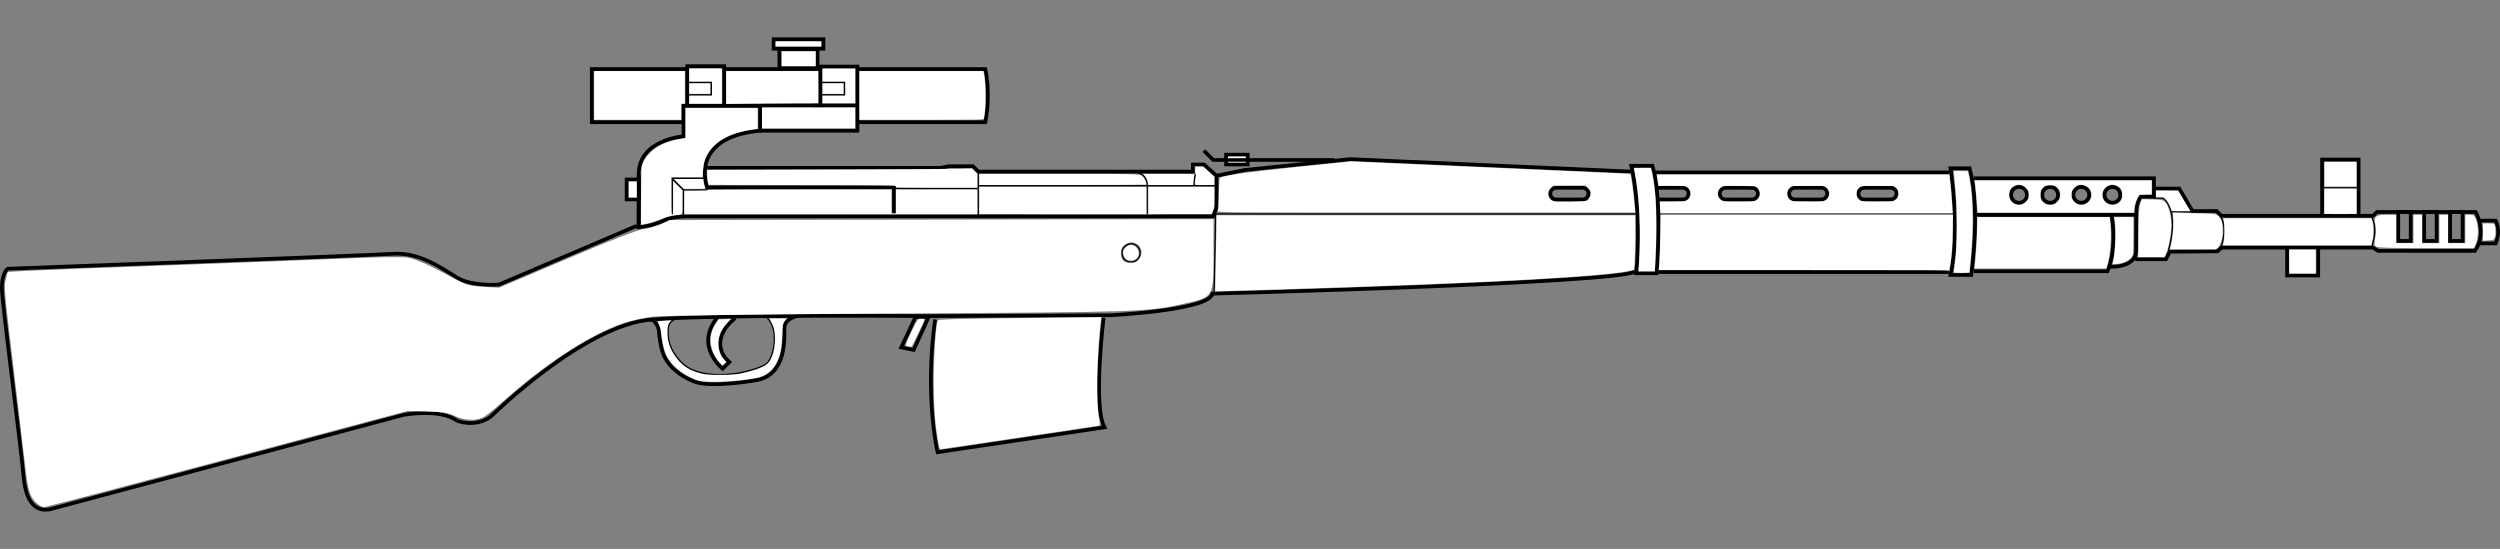<?xml version="1.0" encoding="UTF-8" standalone="no"?>
<svg
   xmlns:dc="http://purl.org/dc/elements/1.1/"
   xmlns:cc="http://creativecommons.org/ns#"
   xmlns:rdf="http://www.w3.org/1999/02/22-rdf-syntax-ns#"
   xmlns:svg="http://www.w3.org/2000/svg"
   xmlns="http://www.w3.org/2000/svg"
   xmlns:sodipodi="http://sodipodi.sourceforge.net/DTD/sodipodi-0.dtd"
   xmlns:inkscape="http://www.inkscape.org/namespaces/inkscape"
   version="1.1"
   x="0px"
   y="0px"
   width="2022.179"
   height="444"
   viewBox="0 0 2022.179 444"
   enable-background="new 0 0 2267.546 533.541"
   xml:space="preserve"
   id="svg140"
   sodipodi:docname="weapon_svt40s.svg"
   inkscape:version="1.0.2-2 (e86c870879, 2021-01-15)"><rect x="0" y="0" width="2022.179" height="444" fill="#808080" stroke="none"/><defs
   id="defs144" /><sodipodi:namedview
   pagecolor="#ffffff"
   bordercolor="#666666"
   borderopacity="1"
   objecttolerance="10"
   gridtolerance="10"
   guidetolerance="10"
   inkscape:pageopacity="0"
   inkscape:pageshadow="2"
   inkscape:window-width="1920"
   inkscape:window-height="1017"
   id="namedview142"
   showgrid="false"
   inkscape:zoom="0.70849576"
   inkscape:cx="1312.1168"
   inkscape:cy="168.51528"
   inkscape:window-x="-8"
   inkscape:window-y="-8"
   inkscape:window-maximized="1"
   inkscape:current-layer="svg140"
   showguides="false"
   inkscape:document-rotation="0"
   inkscape:pagecheckerboard="true" />
<g
   id="Layer_1"
   transform="matrix(-1,0,0,1,2113.508,-34.456)">
	<g
   id="g136">
		<g
   id="g104">
			<g
   id="g100">
				<g
   id="g96">
					<g
   id="g70">
						<g
   id="g16">
							<path
   style="fill:none;stroke:#000000;stroke-width:3;stroke-miterlimit:10;opacity:1"
   inkscape:connector-curvature="0"
   id="path2"
   d="M 516.984,178.628 H 371.249 v 14.945 h 10.409 c 0,0 4.029,4.028 4.029,14.606 h 130.457"
   stroke-miterlimit="10" />
							
								<line
   style="fill:none;stroke:#000000;stroke-width:3;stroke-miterlimit:10;opacity:1"
   id="line4"
   y2="173.929"
   x2="776.217"
   y1="173.929"
   x1="536.794"
   stroke-miterlimit="10" />
							<path
   style="fill:none;stroke:#000000;stroke-width:3;stroke-miterlimit:10;opacity:1"
   inkscape:connector-curvature="0"
   id="path6"
   d="m 793.677,173.257 227.67,-10.074 85.289,8.731 22.836,4.699 v 25.522 l 2.688,7.387 h 425.787 c 0,0 12.76,0 18.804,3.356 0,0 14.777,6.717 22.835,4.703 l 110.14,47.012 c 0,0 22.165,2.015 34.924,-6.044 12.76,-8.059 30.223,-20.147 51.04,-18.805 20.82,1.341 311.617,12.088 311.617,12.088 0,0 4.701,3.357 4.701,15.445 0,12.089 -15.394,127.682 -17.46,151.781 -2.015,23.503 -10.747,28.875 -20.82,27.533 l -286.769,-76.562 c 0,0 -29.55,-5.371 -42.981,4.703 0,0 -14.774,6.044 -27.536,-3.355 0,0 -75.217,-74.547 -130.958,-78.577 -55.743,-4.029 -215.582,-2.688 -215.582,-2.688 h -14.103 l -141.031,-0.672 c 0,0 -79.921,-4.03 -81.936,-17.46 0,0 -326.393,-8.398 -341.84,-17.799"
   stroke-miterlimit="10" />
							
								<line
   style="fill:none;stroke:#000000;stroke-width:3;stroke-miterlimit:10;opacity:1"
   id="line8"
   y2="254.521"
   x2="537.13"
   y1="254.521"
   x1="772.186"
   stroke-miterlimit="10" />
							<path
   style="fill:none;stroke:#000000;stroke-width:3;stroke-miterlimit:10;opacity:1"
   inkscape:connector-curvature="0"
   id="path10"
   d="M 516.981,253.847 H 408.856 c 0,0 -8.058,-15.445 -3.357,-45.667 h 107.453"
   stroke-miterlimit="10" />
							<path
   style="fill:none;stroke:#000000;stroke-width:3;stroke-miterlimit:10;opacity:1"
   inkscape:connector-curvature="0"
   id="path12"
   d="m 776.888,168.554 h 17.126 c 0,0 -8.731,33.917 -4.03,86.974 h -16.453 c 0,0 -5.039,-59.44 3.357,-86.974 z"
   stroke-miterlimit="10" />
							<path
   style="fill:none;stroke:#000000;stroke-width:3;stroke-miterlimit:10;opacity:1"
   inkscape:connector-curvature="0"
   id="path14"
   d="m 520.342,170.568 h 15.445 c 0,0 -8.059,49.366 0,86.301 h -16.789 c 0,0 -7.723,-53.391 1.344,-86.301 z"
   stroke-miterlimit="10" />
						</g>
						<path
   style="fill:none;stroke:#000000;stroke-width:3;stroke-miterlimit:10;opacity:1"
   inkscape:connector-curvature="0"
   id="path18"
   d="m 385.687,208.18 v 29.887 c 0,0 -0.671,12.254 20.989,12.254"
   stroke-miterlimit="10" />
						<path
   style="opacity:1;fill:none;stroke:#000000;stroke-width:3;stroke-miterlimit:10"
   inkscape:connector-curvature="0"
   id="path20"
   d="m 370.558,187.025 -19.792,0 -10.746,18.133 h -19.476 l -3.863,3.865 H 193.949 l -3.107,-3.11 h -79.835 c 0,0 -9.738,17.044 0.672,31.482 h 78.24 l 4.366,-2.683 h 122.229 l 3.358,3.021 38.616,0.335 3.023,6.045 h 24.849"
   stroke-miterlimit="10"
   sodipodi:nodetypes="cccccccccccccccc" />
						<polyline
   style="fill:none;stroke:#000000;stroke-width:3;stroke-miterlimit:10;opacity:1"
   id="polyline22"
   points="205.701,208.854 205.701,185.01         205.701,163.521 235.252,163.521 235.252,209.188       "
   stroke-miterlimit="10" />
						<line
   style="fill:none;stroke:#000000;stroke-miterlimit:10;opacity:1"
   id="line24"
   y2="186.353"
   x2="235.252"
   y1="186.353"
   x1="205.365"
   stroke-miterlimit="10" />
						<path
   style="fill:none;stroke:#000000;stroke-miterlimit:10;opacity:1"
   inkscape:connector-curvature="0"
   id="path26"
   d="m 195.627,208.854 c 0,0 -6.715,9.4 0,26.526"
   stroke-miterlimit="10" />
						<path
   style="fill:none;stroke:#000000;stroke-miterlimit:10;opacity:1"
   inkscape:connector-curvature="0"
   id="path28"
   d="m 317.521,208.854 c 0,0 -6.717,9.4 0,26.526"
   stroke-miterlimit="10" />
						<path
   style="fill:none;stroke:#000000;stroke-miterlimit:10;opacity:1"
   inkscape:connector-curvature="0"
   id="path30"
   d="m 370.913,194.75 h -7.052 c 0,0 -13.769,8.393 -4.366,42.311"
   stroke-miterlimit="10" />
						<line
   style="fill:none;stroke:#000000;stroke-miterlimit:10;opacity:1"
   id="line32"
   y2="205.832"
   x2="336.996"
   y1="205.832"
   x1="357.145"
   stroke-miterlimit="10" />
						<g
   id="g40">
							
								<rect
   style="fill:none;stroke:#000000;stroke-width:3;stroke-miterlimit:10;opacity:1"
   id="rect34"
   height="23.505"
   width="10.073"
   stroke-miterlimit="10"
   y="205.832"
   x="121.585" />
							
								<rect
   style="fill:none;stroke:#000000;stroke-width:3;stroke-miterlimit:10;opacity:1"
   id="rect36"
   height="23.505"
   width="10.072"
   stroke-miterlimit="10"
   y="205.832"
   x="142.572" />
							
								<rect
   style="fill:none;stroke:#000000;stroke-width:3;stroke-miterlimit:10;opacity:1"
   id="rect38"
   height="23.505"
   width="10.073"
   stroke-miterlimit="10"
   y="205.832"
   x="163.56" />
						</g>
						<path
   style="fill:none;stroke:#000000;stroke-width:3;stroke-miterlimit:10;opacity:1"
   inkscape:connector-curvature="0"
   id="path42"
   d="m 411.207,192.062 c 0,3.526 -2.855,6.384 -6.378,6.384 -3.524,0 -6.381,-2.857 -6.381,-6.384 0,-3.521 2.856,-6.378 6.381,-6.378 3.523,0 6.378,2.857 6.378,6.378 z"
   stroke-miterlimit="10" />
						<path
   style="fill:none;stroke:#000000;stroke-width:3;stroke-miterlimit:10;opacity:1"
   inkscape:connector-curvature="0"
   id="path44"
   d="m 436.393,192.062 c 0,3.526 -2.856,6.384 -6.38,6.384 -3.525,0 -6.38,-2.857 -6.38,-6.384 0,-3.521 2.855,-6.378 6.38,-6.378 3.523,0 6.38,2.857 6.38,6.378 z"
   stroke-miterlimit="10" />
						<path
   style="fill:none;stroke:#000000;stroke-width:3;stroke-miterlimit:10;opacity:1"
   inkscape:connector-curvature="0"
   id="path46"
   d="m 461.576,192.062 c 0,3.526 -2.855,6.384 -6.38,6.384 -3.523,0 -6.379,-2.857 -6.379,-6.384 0,-3.521 2.856,-6.378 6.379,-6.378 3.525,0 6.38,2.857 6.38,6.378 z"
   stroke-miterlimit="10" />
						<path
   style="fill:none;stroke:#000000;stroke-width:3;stroke-miterlimit:10;opacity:1"
   inkscape:connector-curvature="0"
   id="path48"
   d="m 486.761,192.062 c 0,3.526 -2.856,6.384 -6.38,6.384 -3.524,0 -6.38,-2.857 -6.38,-6.384 0,-3.521 2.856,-6.378 6.38,-6.378 3.524,0 6.38,2.857 6.38,6.378 z"
   stroke-miterlimit="10" />
						<path
   style="fill:none;stroke:#000000;stroke-width:3;stroke-miterlimit:10;opacity:1"
   inkscape:connector-curvature="0"
   id="path50"
   d="M 107.984,212.882 H 94.889 c 0,0 -4.702,8.059 0,18.467 h 14.103"
   stroke-miterlimit="10" />
						<polyline
   style="fill:none;stroke:#000000;stroke-width:3;stroke-miterlimit:10;opacity:1"
   id="polyline52"
   points="238.357,235.883 238.357,257.29         263.542,257.29 263.542,234.625       "
   stroke-miterlimit="10" />
						<path
   style="fill:none;stroke:#000000;stroke-width:3;stroke-miterlimit:10;opacity:1"
   inkscape:connector-curvature="0"
   id="path54"
   d="m 1220.81,291.455 c 0,0 8.732,71.19 -0.671,88.65 l 134.989,20.147 c 0,0 10.744,-44.324 2.014,-107.452"
   stroke-miterlimit="10" />
						<line
   style="fill:none;stroke:#000000;stroke-miterlimit:10;opacity:1"
   id="line56"
   y2="207.507"
   x2="771.515"
   y1="207.507"
   x1="531.758"
   stroke-miterlimit="10" />
						<polyline
   style="fill:none;stroke:#000000;stroke-miterlimit:10;opacity:1"
   id="polyline58"
   points="789.649,207.507 1130.144,207.507 1131.485,270.973               "
   stroke-miterlimit="10" />
						<path
   style="fill:none;stroke:#000000;stroke-width:3;stroke-miterlimit:10;opacity:1"
   inkscape:connector-curvature="0"
   id="path60"
   d="m 605.571,186.411 c -0.413,0 -0.805,-0.118 -1.186,-0.02 h -7.147 v -0.039 h -13.095 c -2.598,0 -4.701,2.105 -4.701,4.703 0,2.596 2.104,4.703 4.701,4.703 0.411,0 0.804,0.118 1.185,0.02 h 7.147 v 0.039 h 13.097 c 2.596,0 4.7,-2.105 4.7,-4.703 -0.001,-2.597 -2.105,-4.703 -4.701,-4.703 z"
   stroke-miterlimit="10" />
						<path
   style="fill:none;stroke:#000000;stroke-width:3;stroke-miterlimit:10;opacity:1"
   inkscape:connector-curvature="0"
   id="path62"
   d="m 661.649,186.411 c -0.413,0 -0.805,-0.118 -1.186,-0.02 h -7.146 v -0.039 H 640.22 c -2.596,0 -4.7,2.105 -4.7,4.703 0,2.596 2.104,4.703 4.7,4.703 0.413,0 0.805,0.118 1.186,0.02 h 7.146 v 0.039 h 13.097 c 2.595,0 4.7,-2.105 4.7,-4.703 0,-2.597 -2.105,-4.703 -4.7,-4.703 z"
   stroke-miterlimit="10" />
						<path
   style="fill:none;stroke:#000000;stroke-width:3;stroke-miterlimit:10;opacity:1"
   inkscape:connector-curvature="0"
   id="path64"
   d="m 717.727,186.411 c -0.412,0 -0.806,-0.118 -1.186,-0.02 h -7.147 v -0.039 h -13.097 c -2.596,0 -4.699,2.105 -4.699,4.703 0,2.596 2.104,4.703 4.699,4.703 0.413,0 0.807,0.118 1.187,0.02 h 7.147 v 0.039 h 13.096 c 2.596,0 4.701,-2.105 4.701,-4.703 -10e-4,-2.597 -2.106,-4.703 -4.701,-4.703 z"
   stroke-miterlimit="10" />
						<path
   style="fill:none;stroke:#000000;stroke-width:3;stroke-miterlimit:10;opacity:1"
   inkscape:connector-curvature="0"
   id="path66"
   d="m 773.805,186.411 c -0.414,0 -0.805,-0.118 -1.187,-0.02 h -7.146 v -0.039 h -13.097 c -2.597,0 -4.7,2.105 -4.7,4.703 0,2.596 2.103,4.703 4.7,4.703 0.412,0 0.804,0.118 1.186,0.02 h 7.147 v 0.039 h 13.096"
   stroke-miterlimit="10" />
						<path
   style="fill:none;stroke:#000000;stroke-width:3;stroke-miterlimit:10;opacity:1"
   inkscape:connector-curvature="0"
   id="path68"
   d="m 854.792,186.411 c -0.413,0 -0.804,-0.118 -1.184,-0.02 h -7.147 v -0.039 h -13.097 c -2.595,0 -4.7,2.105 -4.7,4.703 0,2.596 2.105,4.703 4.7,4.703 0.412,0 0.806,0.118 1.188,0.02 h 7.146 v 0.039 h 13.095 c 2.598,0 4.701,-2.105 4.701,-4.703 -10e-4,-2.597 -2.104,-4.703 -4.702,-4.703 z"
   stroke-miterlimit="10" />
					</g>
					<path
   style="fill:none;stroke:#000000;stroke-width:3;stroke-miterlimit:10;opacity:1"
   inkscape:connector-curvature="0"
   id="path72"
   d="m 1596.897,175.605 c 0,4.702 0,11.082 0,11.082 v 28.879"
   stroke-miterlimit="10" />
					<polyline
   style="fill:none;stroke:#000000;stroke-width:3;stroke-miterlimit:10;opacity:1"
   id="polyline74"
   points="1129.472,176.613 1139.547,167.546        1148.614,167.546 1148.614,173.257 1322.22,173.257 1326.584,168.892 1345.726,168.892 1353.109,170.233 1541.493,170.233             "
   stroke-miterlimit="10" />
					<polyline
   style="fill:none;stroke:#000000;stroke-width:3;stroke-miterlimit:10;opacity:1"
   id="polyline76"
   points="1033.938,163.855 1104.961,163.855        1132.159,163.855 1139.716,156.3      "
   stroke-miterlimit="10" />
					
						<rect
   style="fill:none;stroke:#000000;stroke-width:3;stroke-miterlimit:10;opacity:1"
   id="rect78"
   height="7.893"
   width="17.459"
   stroke-miterlimit="10"
   y="159.57"
   x="1104.288" />
					<path
   style="fill:none;stroke:#000000;stroke-miterlimit:10;opacity:1"
   inkscape:connector-curvature="0"
   id="path80"
   d="m 1130.144,184.675 h 192.073 v -11.418 l -124.242,0.004 c 0,0 -12.424,0 -12.424,11.081 v 23.17"
   stroke-miterlimit="10" />
					<path
   style="fill:none;stroke:#000000;stroke-miterlimit:10;opacity:1"
   inkscape:connector-curvature="0"
   id="path82"
   d="m 1146.599,175.61 c 0,0 2.016,7.386 0.672,8.731"
   stroke-miterlimit="10" />
					<line
   style="fill:none;stroke:#000000;stroke-miterlimit:10;opacity:1"
   id="line84"
   y2="210.869"
   x2="1322.217"
   y1="184.675"
   x1="1322.217"
   stroke-miterlimit="10" />
					<line
   style="fill:none;stroke:#000000;stroke-miterlimit:10;opacity:1"
   id="line86"
   y2="187.025"
   x2="1390.386"
   y1="187.025"
   x1="1322.888"
   stroke-miterlimit="10" />
					<path
   style="fill:none;stroke:#000000;stroke-width:3;stroke-miterlimit:10;opacity:1"
   inkscape:connector-curvature="0"
   id="path88"
   d="M 1391.728,206.839"
   stroke-miterlimit="10" />
					<polygon
   style="fill:none;stroke:#000000;stroke-width:3;stroke-miterlimit:10;opacity:1"
   id="polygon90"
   points="1372.923,290.787 1362.347,290.787 1374.433,317.482 1384.508,315.468 "
   stroke-miterlimit="10" />
					<path
   style="fill:none;stroke:#000000;stroke-width:3;stroke-miterlimit:10;opacity:1"
   inkscape:connector-curvature="0"
   id="path92"
   d="m 1467.953,289.943 c 0,0 11.081,1.85 11.081,9.909 0,8.059 -1.85,36.935 21.658,41.972 0,0 37.271,6.717 51.042,1.346 13.769,-5.375 23.173,-14.607 26.024,-24.516 2.424,-8.412 2.855,-17.29 2.855,-17.29 0,0 2.18,-9.574 8.225,-8.229"
   stroke-miterlimit="10" />
					<path
   style="fill:none;stroke:#000000;stroke-miterlimit:10;opacity:1"
   inkscape:connector-curvature="0"
   id="path94"
   d="m 1493.811,290.787 c 0,0 -5.708,4.195 -6.55,14.438 -0.713,8.704 1.68,19.139 6.046,23.169 4.364,4.03 20.651,7.387 20.651,7.387 0,0 34.418,7.554 49.362,-9.232 9.167,-10.299 9.739,-17.925 9.739,-23.674 0,-7.22 -1.514,-7.555 -7.223,-11.753"
   stroke-miterlimit="10" />
				</g>
				<path
   style="fill:none;stroke:#000000;stroke-width:3;stroke-miterlimit:10;opacity:1"
   inkscape:connector-curvature="0"
   id="path98"
   d="m 1518.743,291.793 c 0,0 20.148,14.104 8.562,31.732 l -3.778,3.778 5.416,5.415 c 0,0 23.162,-18.155 4.406,-41.429"
   stroke-miterlimit="10" />
			</g>
			<path
   style="fill:none;stroke:#000000;stroke-miterlimit:10;opacity:1"
   inkscape:connector-curvature="0"
   id="path102"
   d="m 1206.034,239.076 c 0,4.08 -3.305,7.385 -7.387,7.385 -4.081,0 -7.389,-3.305 -7.389,-7.385 0,-4.082 3.308,-7.392 7.389,-7.392 4.082,0 7.387,3.31 7.387,7.392 z"
   stroke-miterlimit="10" />
		</g>
		<path
   style="fill:none;stroke:#000000;stroke-width:3;stroke-miterlimit:10;opacity:1"
   inkscape:connector-curvature="0"
   id="path106"
   d="m 1390.386,206.839 v -20.82 h 151.107 c 0,0 15.615,-40.296 -42.813,-45.836 v -20.148 h 61.953 v 24.681 c 0,0 36.264,2.519 36.264,30.89 v 44.16"
   stroke-miterlimit="10" />
		<polyline
   style="fill:none;stroke:#000000;stroke-miterlimit:10;opacity:1"
   id="polyline108"
   points="1544.013,178.714 1569.699,178.714 1569.699,208.18   "
   stroke-miterlimit="10" />
		<polyline
   style="fill:none;stroke:#000000;stroke-miterlimit:10;opacity:1"
   id="polyline110"
   points="1570.037,178.797 1560.718,188.115 1560.718,209.019   "
   stroke-miterlimit="10" />
		<line
   style="fill:none;stroke:#000000;stroke-miterlimit:10;opacity:1"
   id="line112"
   y2="188.115"
   x2="1541.073"
   y1="188.115"
   x1="1560.718"
   stroke-miterlimit="10" />
		
			<rect
   style="fill:none;stroke:#000000;stroke-width:3;stroke-miterlimit:10;opacity:1"
   id="rect114"
   height="16.119"
   width="9.906"
   stroke-miterlimit="10"
   y="179.638"
   x="1596.732" />
		<polyline
   style="fill:none;stroke:#000000;stroke-width:3;stroke-miterlimit:10;opacity:1"
   id="polyline116"
   points="1527.726,118.859 1527.726,87.967     1557.61,87.967 1557.61,120.538   "
   stroke-miterlimit="10" />
		<polyline
   style="fill:none;stroke:#000000;stroke-width:3;stroke-miterlimit:10;opacity:1"
   id="polyline118"
   points="1497.84,119.866 1449.821,119.866     1449.821,88.302 1419.936,88.302 1419.936,140.182 1498.681,140.182   "
   stroke-miterlimit="10" />
		
			<line
   style="fill:none;stroke:#000000;stroke-width:3;stroke-miterlimit:10;opacity:1"
   id="line120"
   y2="119.866"
   x2="1419.936"
   y1="119.866"
   x1="1456.202"
   stroke-miterlimit="10" />
		<rect
   style="fill:none;stroke:#000000;stroke-miterlimit:10;opacity:1"
   id="rect122"
   height="10.075"
   width="19.477"
   stroke-miterlimit="10"
   y="101.062"
   x="1538.136" />
		<rect
   style="fill:none;stroke:#000000;stroke-miterlimit:10;opacity:1"
   id="rect124"
   height="10.075"
   width="19.479"
   stroke-miterlimit="10"
   y="101.062"
   x="1430.345" />
		
			<line
   style="fill:none;stroke:#000000;stroke-width:3;stroke-miterlimit:10;opacity:1"
   id="line126"
   y2="90.316"
   x2="1526.718"
   y1="90.316"
   x1="1449.485"
   stroke-miterlimit="10" />
		<path
   style="fill:none;stroke:#000000;stroke-width:3;stroke-miterlimit:10;opacity:1"
   inkscape:connector-curvature="0"
   id="path128"
   d="m 1418.593,133.298 h -102.082 c -4.704,-23.169 0,-42.982 0,-42.982 h 103.425"
   stroke-miterlimit="10" />
		<path
   style="fill:none;stroke:#000000;stroke-width:3;stroke-miterlimit:10;opacity:1"
   inkscape:connector-curvature="0"
   id="path130"
   d="m 1557.276,90.316 h 77.567 c 0,0 0,10.579 0,42.982 h -73.538"
   stroke-miterlimit="10" />
		
			<rect
   style="fill:none;stroke:#000000;stroke-width:3;stroke-miterlimit:10;opacity:1"
   id="rect132"
   height="7.724"
   width="40.297"
   stroke-miterlimit="10"
   y="66.139"
   x="1447.472" />
		
			<rect
   style="fill:none;stroke:#000000;stroke-width:3;stroke-miterlimit:10;opacity:1"
   id="rect134"
   height="15.446"
   width="30.894"
   stroke-miterlimit="10"
   y="74.198"
   x="1452.174" />
	</g>
</g>
<g
   id="Layer_2_1_"
   transform="matrix(-1,0,0,1,2113.508,-4.273)">
</g>
<path
   style="fill:#ffffff;stroke-width:11.342"
   d="m 28.839,406.191 c -4.752,-4.752 -6.342,-10.226 -8.468,-29.158 -0.872,-7.763 -4.374,-37.297 -7.783,-65.632 C 3.31,234.275 3.086,231.811 4.79,225.485 l 1.495,-5.551 15.862,-0.868 c 8.724,-0.478 59.687,-2.473 113.251,-4.434 53.564,-1.961 117.714,-4.438 142.556,-5.506 29.299,-1.259 47.645,-1.482 52.223,-0.635 6.688,1.237 17.888,6.327 39.016,17.733 8.191,4.422 10.956,5.151 21.877,5.774 l 12.502,0.712 55.046,-23.333 c 37.21,-15.772 57.446,-23.619 62.451,-24.218 4.073,-0.487 10.424,-2.292 14.114,-4.013 l 6.71,-3.128 219.832,-0.374 219.832,-0.374 v 28.234 c 0,35.231 0.356,34.629 -23.77,40.117 -29.236,6.65 -34.242,6.822 -230.289,7.944 -115.675,0.662 -190.656,1.633 -199.013,2.578 -7.375,0.834 -17.965,3.074 -23.534,4.977 -28.407,9.712 -63.92,32.959 -100.806,65.991 -5.895,5.279 -12.447,10.256 -14.559,11.059 -6.181,2.35 -14.611,1.694 -21.73,-1.69 -5.326,-2.532 -9.702,-3.248 -22.292,-3.645 l -15.665,-0.494 -145.945,38.932 c -80.27,21.413 -147.105,38.931 -148.524,38.931 -1.418,-6.5e-4 -4.384,-1.806 -6.59,-4.012 z M 921.771,208.963 c 5.121,-7.815 -3.568,-16.504 -11.384,-11.384 -2.685,1.759 -3.638,3.596 -3.638,7.009 0,5.85 2.163,8.013 8.013,8.013 3.413,0 5.25,-0.953 7.009,-3.638 z"
   id="path1034" /><path
   style="fill:#ffffff;stroke-width:8.02"
   d="m 758.85,357.44 c -2.531,-14.659 -3.467,-27.555 -3.531,-48.648 -0.062,-20.708 1.698,-47.138 3.312,-49.751 0.477,-0.772 20.282,-1.305 66.405,-1.788 l 65.725,-0.688 -0.652,5.903 c -2.917,26.398 -3.556,64.195 -1.27,75.106 0.944,4.507 1.01,6.423 0.229,6.66 -0.603,0.183 -28.942,4.424 -62.975,9.424 -34.033,5 -62.843,9.298 -64.023,9.551 -1.933,0.416 -2.25,-0.152 -3.22,-5.77 z"
   id="path1036" /><path
   style="fill:#ffffff;stroke-width:8.02"
   d="m 734.11,280.146 c -2.083,-0.399 -1.98,-0.803 2.907,-11.334 4.704,-10.138 5.27,-10.92 7.899,-10.92 1.557,0 2.831,0.185 2.831,0.41 0,1.373 -9.884,21.988 -10.601,22.11 -0.482,0.082 -1.848,-0.037 -3.036,-0.265 z"
   id="path1038" /><path
   style="fill:#ffffff;stroke-width:4.01"
   d="m 568.227,308.421 c -3.905,-0.569 -5.709,-1.181 -10.503,-3.565 -5.447,-2.708 -9.389,-5.597 -13.314,-9.757 -5.545,-5.878 -7.991,-12.318 -9.433,-24.833 -0.364,-3.163 -0.996,-5.855 -1.745,-7.442 -0.646,-1.368 -1.013,-2.634 -0.817,-2.813 0.197,-0.179 2.635,-0.428 5.42,-0.553 l 5.062,-0.228 -1.195,1.289 c -1.518,1.638 -1.954,3.728 -1.883,9.034 0.103,7.691 2.621,14.227 8.109,21.049 4.77,5.929 10.404,9.354 18.978,11.535 3.798,0.966 5.607,1.092 15.767,1.093 12.252,0.002 15.344,-0.378 24.576,-3.024 6.96,-1.994 11.015,-3.752 13.303,-5.766 4.022,-3.541 6.342,-11.107 6.328,-20.646 -0.009,-6.127 -0.756,-9.422 -3.084,-13.598 l -1.46,-2.62 h 7.078 7.078 l -1.027,1.123 c -2.172,2.375 -2.498,3.825 -2.781,12.351 -0.406,12.241 -2.003,18.699 -6.202,25.076 -2.512,3.814 -6.213,6.758 -10.523,8.371 -8.052,3.012 -37.422,5.427 -47.735,3.924 z"
   id="path1040" /><path
   style="fill:#ffffff;stroke-width:4.01"
   d="m 582.394,293.642 c -8.892,-10.127 -10.085,-21.823 -3.282,-32.174 l 2.066,-3.144 4.937,-0.144 4.937,-0.144 -2.763,2.984 c -1.519,1.641 -3.455,4.195 -4.302,5.674 -4.436,7.752 -3.826,17.973 1.428,23.941 l 1.958,2.224 -1.378,1.32 c -0.758,0.726 -1.511,1.32 -1.673,1.32 -0.162,0 -1.03,-0.837 -1.928,-1.859 z"
   id="path1042" /><path
   style="fill:#ffffff;stroke-width:4.01"
   d="m 518.563,159.438 c 0.007,-13.256 0.218,-23.267 0.517,-24.563 0.932,-4.041 3.086,-7.685 6.696,-11.326 5.559,-5.607 13.167,-9.143 23.59,-10.966 l 5.115,-0.894 V 99.55 87.41 h 29.193 29.193 v 8.383 8.383 l -4.366,0.626 c -21.217,3.043 -34.391,11.837 -38.862,25.942 -0.405,1.279 -0.87,4.627 -1.032,7.44 l -0.295,5.115 H 555.656 543.003 v 15.22 c 0,13.196 0.1,15.22 0.749,15.22 0.647,0 0.749,-1.842 0.749,-13.586 v -13.586 l 3.743,3.718 3.743,3.718 v 9.585 c 0,10.924 0.534,9.848 -5.163,10.405 -4,0.392 -8.154,1.546 -13.136,3.65 -3.806,1.607 -9.52,3.292 -13.014,3.837 l -2.121,0.331 z"
   id="path1044" /><path
   style="fill:#ffffff;stroke-width:4.01"
   d="m 508.571,153.281 v -6.487 h 3.244 3.244 v 6.487 6.487 h -3.244 -3.244 z"
   id="path1046" /><path
   style="fill:#ffffff;stroke-width:4.01"
   d="m 549.241,148.79 -3.969,-3.992 h 11.739 11.739 l 0.55,3.119 c 0.303,1.715 0.709,3.512 0.903,3.992 0.328,0.812 -0.258,0.873 -8.32,0.873 h -8.673 z"
   id="path1048" /><path
   style="fill:#ffffff;stroke-width:4.01"
   d="m 553.483,163.76 v -9.481 h 9.481 c 5.988,0 9.481,-0.184 9.481,-0.499 0,-0.33 25.117,-0.499 74.354,-0.499 h 74.354 v 9.731 9.731 h 1.747 1.747 v -9.731 -9.731 h 32.935 32.935 v 9.98 9.98 H 672 553.483 Z"
   id="path1050" /><path
   style="fill:#ffffff;stroke-width:4.01"
   d="m 724.646,150.787 c 0,-0.991 -0.416,-0.997 -75.723,-1.123 l -75.723,-0.126 -0.579,-2.495 c -0.319,-1.372 -0.601,-4.12 -0.627,-6.106 l -0.048,-3.61 96.685,-0.243 c 53.177,-0.134 101.383,-0.371 107.125,-0.527 l 10.44,-0.283 2.16,2.12 2.16,2.12 v 5.635 5.635 h -32.935 c -32.585,0 -32.935,-0.011 -32.935,-0.996 z"
   id="path1052" /><path
   style="fill:#ffffff;stroke-width:4.01"
   d="m 616.359,95.395 v -8.483 h 37.676 37.676 v 8.483 8.483 H 654.035 616.359 Z"
   id="path1054" /><path
   style="fill:#ffffff;stroke-width:4.01"
   d="m 665.263,80.424 v -2.994 h 9.232 9.232 v -5.739 -5.739 h -9.232 -9.232 v -5.24 -5.24 h 13.224 13.224 V 69.446 83.418 h -13.224 -13.224 z"
   id="path1056" /><path
   style="fill:#ffffff;stroke-width:4.01"
   d="m 665.263,71.691 v -4.242 h 8.483 8.483 v 4.242 4.242 h -8.483 -8.483 z"
   id="path1058" /><path
   style="fill:#ffffff;stroke-width:4.01"
   d="M 695.204,77.18 V 57.469 h 50.097 50.097 l 0.28,1.123 c 1.924,7.716 1.931,30.716 0.011,37.426 -0.236,0.824 -3.064,0.873 -50.368,0.873 h -50.118 z"
   id="path1060" /><path
   style="fill:#ffffff;stroke-width:4.01"
   d="m 587.416,70.774 v -13.305 h 37.177 37.177 V 70.444 83.418 l -15.844,6.49e-4 c -8.714,3.49e-4 -25.444,0.149 -37.177,0.331 l -21.333,0.33 z"
   id="path1062" /><path
   style="fill:#ffffff;stroke-width:4.01"
   d="M 632.328,47.489 V 41.501 h 13.723 13.723 v 5.988 5.988 h -13.723 -13.723 z"
   id="path1064" /><path
   style="fill:#ffffff;stroke-width:4.01"
   d="m 627.337,35.512 v -1.996 h 18.464 18.464 v 1.996 1.996 h -18.464 -18.464 z"
   id="path1066" /><path
   style="fill:#ffffff;stroke-width:4.01"
   d="m 557.475,80.674 v -3.244 h 9.232 9.232 v -5.739 -5.739 h -9.232 -9.232 v -5.24 -5.24 h 13.224 13.224 V 69.695 83.917 H 570.699 557.475 Z"
   id="path1068" /><path
   style="fill:#ffffff;stroke-width:4.01"
   d="m 557.475,71.691 v -4.242 h 8.483 8.483 v 4.242 4.242 h -8.483 -8.483 z"
   id="path1070" /><path
   style="fill:#ffffff;stroke-width:4.01"
   d="M 480.626,77.18 V 57.469 h 36.678 36.678 V 70.693 83.917 h -1.497 -1.497 v 6.487 6.487 h -35.181 -35.181 z"
   id="path1072" /><path
   style="fill:#ffffff;stroke-width:4.01"
   d="m 838.832,173.247 c 25.846,-0.071 68.288,-0.071 94.315,-2e-5 26.027,0.071 4.88,0.13 -46.993,0.13 -51.873,1e-5 -73.168,-0.058 -47.322,-0.13 z"
   id="path1074" /><path
   style="fill:#ffffff;stroke-width:4.01"
   d="m 792.089,162.144 v -10.978 h 67.617 67.617 v 10.978 10.978 h -67.617 -67.617 z"
   id="path1078" /><path
   style="fill:#ffffff;stroke-width:4.01"
   d="m 928.82,162.144 v -10.978 h 26.698 26.698 v 8.215 c 0,7.088 -0.142,8.594 -1.034,10.978 l -1.034,2.763 h -25.664 -25.664 z"
   id="path1080" /><path
   style="fill:#ffffff;stroke-width:4.01"
   d="m 928.527,147.797 c -0.409,-2.261 -1.461,-4.474 -2.846,-5.988 l -1.027,-1.123 h 20.85 c 19.655,0 20.83,0.05 20.506,0.873 -0.189,0.48 -0.47,2.501 -0.624,4.491 l -0.281,3.618 h -18.12 -18.12 z"
   id="path1082" /><path
   style="fill:#ffffff;stroke-width:4.01"
   d="m 792.089,145.177 v -4.491 h 64.398 c 70.638,0 65.817,-0.211 68.512,2.992 1.086,1.291 2.311,4.255 2.321,5.616 0.002,0.206 -30.425,0.374 -67.614,0.374 h -67.617 z"
   id="path1084" /><path
   style="fill:#ffffff;stroke-width:4.01"
   d="m 966.746,147.294 c 0,-1.306 0.222,-3.149 0.494,-4.097 0.326,-1.138 0.326,-1.891 0,-2.217 -0.272,-0.272 -0.494,-1.797 -0.494,-3.389 v -2.894 h 3.14 3.14 l 4.595,4.115 4.595,4.115 v 3.37 3.37 h -7.735 -7.735 z"
   id="path1086" /><path
   style="fill:#ffffff;stroke-width:0.354"
   d="m 993.278,127.26 v -0.64 h 7.212 7.212 v 0.64 0.64 h -7.212 -7.212 z"
   id="path1088" /><path
   style="fill:#ffffff;stroke-width:0.354"
   d="m 993.278,131.185 v -0.287 h 7.212 7.212 v 0.287 0.287 h -7.212 -7.212 z"
   id="path1090" /><path
   style="fill:#ffffff;stroke-width:5.671"
   d="m 983.349,216.367 c 0.242,-10.63 0.48,-24.488 0.529,-30.796 l 0.089,-11.468 H 1153.34 1322.713 l -0.07,18.172 c -0.038,9.995 -0.277,19.919 -0.529,22.054 l -0.46,3.881 -3.435,0.848 c -12.775,3.153 -68.552,6.96 -152.882,10.435 -45.633,1.88 -84.243,3.205 -166.903,5.727 l -15.526,0.474 z"
   id="path1092" /><path
   style="fill:#ffffff;stroke-width:5.671"
   d="m 911.217,209.897 c -1.612,-1.238 -2.762,-3.655 -2.762,-5.808 0,-2.667 3.524,-5.991 6.351,-5.991 5.345,0 8.381,7.209 4.619,10.971 -1.921,1.921 -6.221,2.354 -8.209,0.828 z"
   id="path1094" /><path
   style="fill:#ffffff;stroke-width:5.671"
   d="m 985.11,170.751 c 0.324,-0.679 0.695,-7.016 0.825,-14.081 0.208,-11.323 0.377,-12.887 1.428,-13.196 8.239,-2.42 23.821,-4.549 62.042,-8.477 l 43.207,-4.44 84.528,3.752 c 46.49,2.063 97.388,4.319 113.105,5.012 l 28.577,1.26 0.834,4.587 c 0.459,2.523 1.178,8.081 1.597,12.35 0.419,4.27 0.93,9.271 1.135,11.115 l 0.373,3.352 h -169.12 c -160.82,0 -169.091,-0.061 -168.531,-1.235 z m 298.325,-8.348 c 1.559,-0.598 3.286,-3.918 3.286,-6.315 0,-1.108 -0.83,-2.684 -2.063,-3.917 l -2.063,-2.063 h -13.164 -13.164 l -2.063,2.063 c -3.423,3.423 -2.134,9.221 2.357,10.6 2.428,0.746 24.77,0.439 26.875,-0.369 z"
   id="path1096" /><path
   style="fill:#ffffff;stroke-width:2.836"
   d="m 1325.638,216.035 c 1.875,-28.618 0.544,-58.273 -3.472,-77.366 -0.291,-1.383 -0.529,-2.584 -0.529,-2.668 0,-0.084 3.089,-0.153 6.864,-0.153 h 6.864 l 0.375,1.323 c 0.737,2.601 2.078,10.585 2.623,15.614 0.985,9.085 1.27,16.102 1.261,31.046 -0.01,13.247 -0.153,18.283 -0.912,31.499 l -0.238,4.146 h -6.531 -6.531 z"
   id="path1098" /><path
   style="fill:#ffffff;stroke-width:2.836"
   d="m 1576.402,219.005 c 0,-0.548 -8.056,-0.588 -117.309,-0.588 h -117.309 l 0.168,-1.676 c 0.49,-4.892 0.902,-15.61 1.099,-28.582 l 0.222,-14.555 h 118.202 118.202 l -0.206,12.791 c -0.211,13.104 -0.704,19.91 -2.051,28.317 -0.687,4.289 -1.017,5.682 -1.017,4.293 z"
   id="path1100" /><path
   style="fill:#ffffff;stroke-width:2.836"
   d="m 1343.001,171.751 c -0.095,-0.437 -0.218,-2.58 -0.271,-4.764 l -0.098,-3.97 9.88,-0.007 c 8.855,-0.007 10.03,-0.075 11.319,-0.661 4.765,-2.164 4.839,-9.011 0.124,-11.416 -1.072,-0.547 -2.416,-0.617 -11.813,-0.618 l -10.603,-5.4e-4 -0.703,-4.587 -0.703,-4.587 h 118.272 118.272 l 0.21,1.147 c 0.596,3.247 2.1,20.746 2.426,28.229 l 0.089,2.029 -118.113,-4.8e-4 -118.113,-4.8e-4 z m 77.094,-9.527 c 4.348,-2.196 4.654,-7.976 0.582,-10.994 -0.962,-0.713 -1.434,-0.741 -13.761,-0.828 -12.702,-0.089 -12.773,-0.085 -14.167,0.711 -4.483,2.562 -4.396,8.812 0.155,11.111 1.538,0.777 1.827,0.794 13.596,0.794 11.769,0 12.058,-0.017 13.596,-0.794 z m 56.006,0.045 c 2.897,-1.402 4.263,-4.867 3.111,-7.885 -0.714,-1.868 -2.565,-3.6 -4.162,-3.893 -0.635,-0.117 -6.645,-0.164 -13.356,-0.106 l -12.202,0.106 -1.334,1.018 c -2.368,1.807 -3.235,4.882 -2.125,7.538 0.731,1.75 1.483,2.537 3.162,3.308 1.28,0.588 2.524,0.649 13.386,0.656 11.489,0.007 12.037,-0.023 13.52,-0.741 z m 56.105,0 c 2.23,-1.08 3.432,-3.038 3.416,-5.568 -0.015,-2.371 -0.733,-3.868 -2.506,-5.221 l -1.296,-0.989 -12.731,-0.096 c -14.307,-0.108 -14.07,-0.145 -16.251,2.548 -0.955,1.179 -1.067,1.573 -1.067,3.723 0,2.15 0.113,2.544 1.067,3.723 2.143,2.647 2.028,2.628 15.665,2.628 11.666,0 12.218,-0.03 13.702,-0.748 z"
   id="path1102" /><path
   style="fill:#ffffff;stroke-width:5.671"
   d="m 1597.533,212.457 c 0.999,-9.733 1.783,-22.622 1.803,-29.64 l 0.021,-7.234 h 53.536 53.536 l 0.445,3.705 c 1.248,10.392 0.294,25.942 -2.101,34.227 l -1.071,3.705 h -53.329 -53.329 z"
   id="path1104" /><path
   style="fill:#ffffff;stroke-width:5.671"
   d="m 1580.301,220.34 c 0,-0.225 0.547,-4.274 1.216,-8.998 1.655,-11.691 1.628,-45.734 -0.048,-60.459 -0.641,-5.628 -1.166,-10.802 -1.166,-11.496 0,-1.129 0.619,-1.242 5.814,-1.059 l 5.816,0.205 1.196,6.351 c 2.973,15.784 3.321,40.542 0.906,64.573 -0.566,5.628 -1.029,10.471 -1.03,10.762 -9e-4,0.291 -2.86,0.529 -6.353,0.529 -3.493,0 -6.351,-0.184 -6.351,-0.409 z"
   id="path1106" /><path
   style="fill:#ffffff;stroke-width:5.671"
   d="m 1598.761,160.939 c -0.483,-6.113 -1.06,-11.988 -1.282,-13.056 l -0.405,-1.941 h 71.713 71.713 v 5.615 5.615 l -5.117,0.207 -5.116,0.207 -1.715,3.461 c -0.943,1.904 -1.856,5.159 -2.028,7.234 l -0.313,3.772 h -63.286 -63.286 z m 39.833,2.364 c 2.048,-2.048 2.399,-2.885 2.399,-5.716 0,-2.831 -0.351,-3.668 -2.399,-5.716 -2.851,-2.851 -6.483,-3.218 -10.089,-1.019 -4.686,2.857 -4.666,10.625 0.034,13.492 3.573,2.179 7.212,1.802 10.054,-1.04 z m 25.406,0 c 2.031,-2.031 2.4,-2.896 2.4,-5.635 0,-2.577 -0.419,-3.704 -2.059,-5.54 -1.858,-2.079 -2.443,-2.305 -5.983,-2.305 -3.347,0 -4.211,0.288 -5.88,1.957 -1.669,1.669 -1.957,2.533 -1.957,5.88 0,3.539 0.226,4.125 2.305,5.983 1.836,1.641 2.962,2.059 5.54,2.059 2.738,0 3.604,-0.369 5.635,-2.399 z m 23.594,1.329 c 1.139,-0.589 2.552,-2.002 3.141,-3.141 3.011,-5.822 -1.004,-12.02 -7.787,-12.02 -1.988,0 -3.123,0.547 -4.975,2.399 -2.048,2.048 -2.4,2.885 -2.4,5.716 0,2.831 0.351,3.668 2.4,5.716 2.724,2.724 6.038,3.182 9.621,1.329 z m 25.332,-0.07 c 2.696,-1.593 3.697,-3.481 3.697,-6.975 0,-3.494 -1.001,-5.382 -3.697,-6.975 -6.636,-3.92 -14.386,2.407 -11.958,9.762 1.539,4.663 7.575,6.777 11.958,4.188 z"
   id="path1108" /><path
   style="fill:#ffffff;stroke-width:5.671"
   d="m 1729.789,188.148 c 0.186,-16.295 0.442,-20.545 1.411,-23.466 l 1.184,-3.567 8.43,0.183 c 7.433,0.161 8.615,0.357 9.999,1.657 3.999,3.757 6.253,14.208 5.218,24.194 -0.714,6.889 -2.411,14.638 -3.998,18.25 l -1.162,2.646 -10.655,5.5e-4 -10.655,5.4e-4 z"
   id="path1110" /><path
   style="fill:#ffffff;stroke-width:5.671"
   d="m 1708.977,212.564 c 1.949,-6.577 2.869,-25.686 1.618,-33.629 l -0.528,-3.352 h 7.806 7.806 v 14.997 c 0,13.485 -0.138,15.218 -1.343,17.194 -1.704,2.794 -6.633,5.191 -11.761,5.721 -3.689,0.381 -3.964,0.31 -3.597,-0.93 z"
   id="path1112" /><path
   style="fill:#ffffff;stroke-width:5.671"
   d="m 1755.595,200.107 c 1.589,-5.744 2.653,-15.641 2.319,-21.576 l -0.37,-6.579 17.413,0.488 c 17.382,0.487 17.417,0.491 19.337,2.285 2.531,2.363 3.628,5.826 3.628,11.444 -7e-4,6.357 -1.432,11.719 -3.686,13.809 l -1.852,1.717 h -18.615 -18.615 z"
   id="path1114" /><path
   style="fill:#ffffff;stroke-width:8.02"
   d="m 2008.349,187.747 v -7.035 h 4.716 c 4.682,0 4.72,0.027 5.317,3.763 0.331,2.069 0.246,5.101 -0.189,6.737 -0.712,2.681 -1.237,3.004 -5.317,3.272 l -4.527,0.298 z"
   id="path1116" /><path
   style="fill:#ffffff;stroke-width:8.02"
   d="m 1921.902,199.426 c -1.494,-1.096 -1.571,-1.956 -0.625,-7.062 0.735,-3.97 0.761,-7.293 0.082,-10.476 -1.458,-6.838 0.082,-8.161 9.503,-8.161 h 7.331 v 11.477 11.477 h 6.986 6.986 v -11.477 -11.477 h 3.493 3.493 v 11.477 11.477 h 6.986 6.986 v -11.477 -11.477 h 3.493 3.493 v 11.477 11.477 h 6.986 6.986 v -11.477 -11.477 h 3.544 c 3.151,0 3.718,0.415 5.113,3.743 2.045,4.878 2.06,14.712 0.03,19.462 l -1.599,3.743 h -38.784 c -29.454,0 -39.193,-0.3 -40.485,-1.248 z"
   id="path1118" /><path
   style="fill:#ffffff;stroke-width:4.01"
   d="m 1886.524,173.01 c 3.637,-0.085 9.587,-0.085 13.224,0 3.637,0.085 0.661,0.155 -6.612,0.155 -7.273,0 -10.249,-0.07 -6.612,-0.155 z"
   id="path1120" /><path
   style="fill:#ffffff;stroke-width:4.01"
   d="m 1880.161,140.946 v -9.98 h 12.975 12.975 v 9.98 9.98 h -12.975 -12.975 z"
   id="path1122" /><path
   style="fill:#ffffff;stroke-width:4.01"
   d="m 1851.717,211.558 v -9.731 h 10.729 10.729 v 9.731 9.731 h -10.729 -10.729 z"
   id="path1124" /><path
   style="fill:#ffffff;stroke-width:2.005"
   d="m 1756.594,170.485 c -1.22,-4.225 -3.398,-8.072 -5.675,-10.021 l -1.046,-0.896 h -2.949 -2.949 v -2.748 -2.748 l 8.907,0.066 8.907,0.066 4.921,8.296 4.921,8.296 h -7.473 c -5.764,0 -7.494,-0.071 -7.563,-0.312 z"
   id="path1126" /><path
   style="fill:#ffffff;stroke-width:5.671"
   d="m 1798.677,195.79 c 0.754,-3.285 0.797,-14.672 0.065,-17.29 l -0.543,-1.941 h 59.945 59.945 l 0.864,2.619 c 1.114,3.376 1.107,10.913 -0.016,15.591 l -0.88,3.668 h -59.994 -59.994 z"
   id="path1128" /><path
   style="fill:#ffffff;stroke-width:5.671"
   d="m 1880.09,162.797 v -10.233 h 13.056 13.056 v 10.233 10.233 h -13.056 -13.056 z"
   id="path1132" /></svg>
